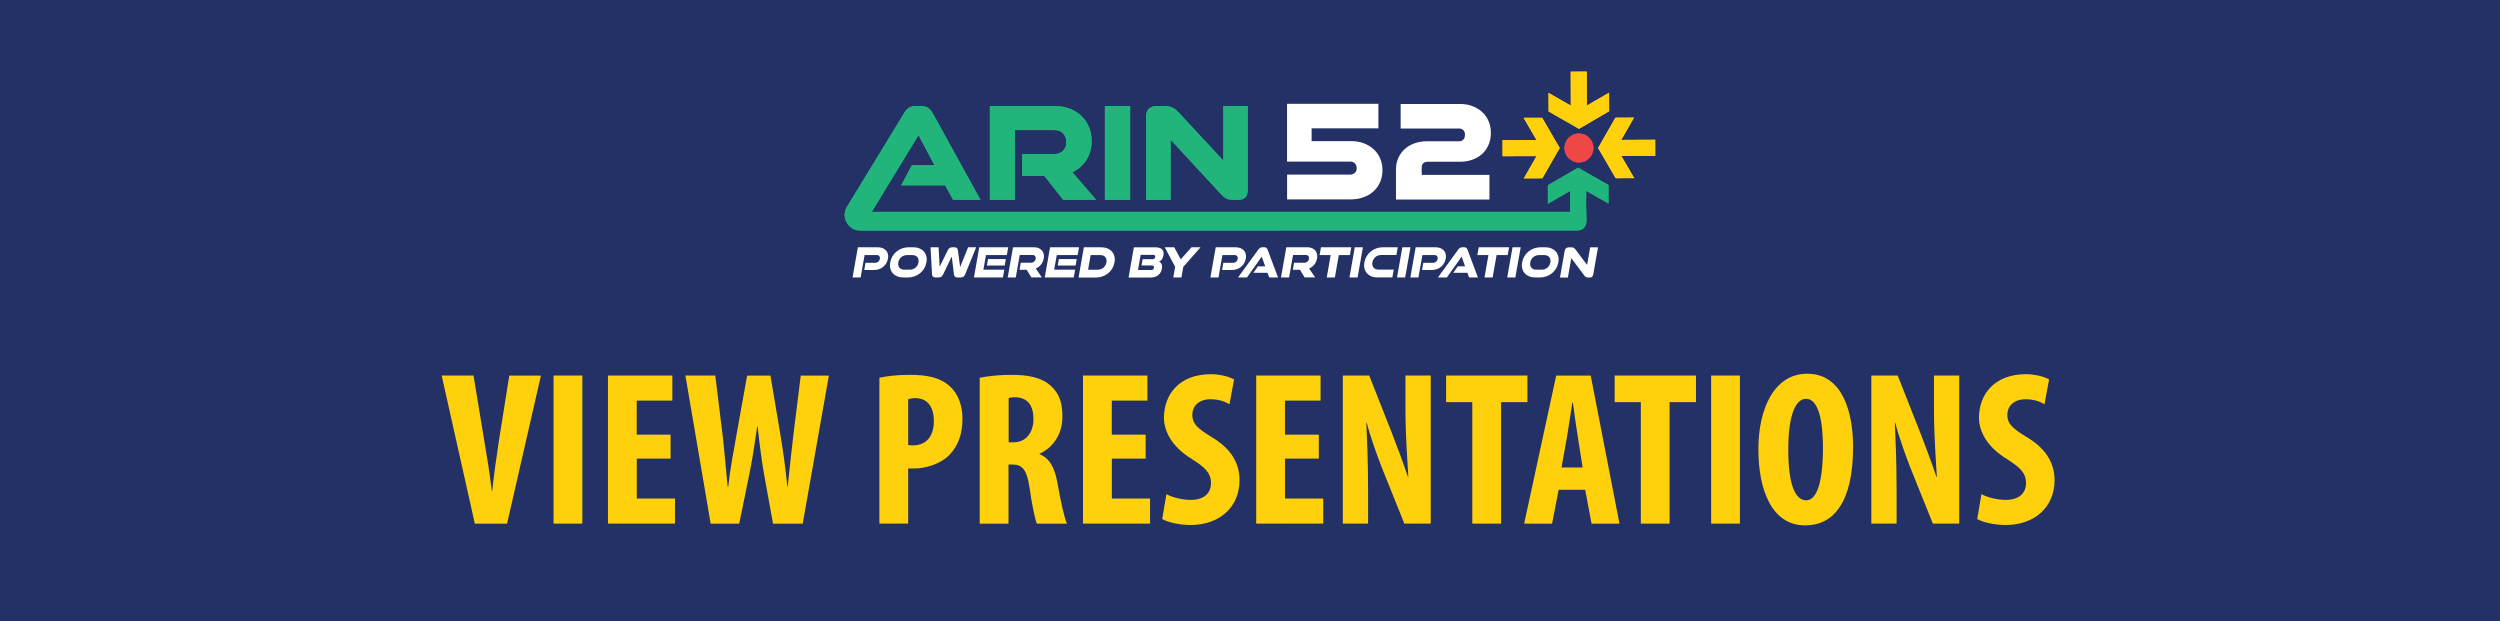 <?xml version="1.0" encoding="UTF-8"?>
<svg xmlns="http://www.w3.org/2000/svg" xmlns:xlink="http://www.w3.org/1999/xlink" viewBox="0 0 471 117">
  <defs>
    <style>
      .cls-1 {
        clip-path: url(#clippath);
      }

      .cls-2 {
        fill: none;
      }

      .cls-2, .cls-3, .cls-4, .cls-5, .cls-6, .cls-7, .cls-8, .cls-9 {
        stroke-width: 0px;
      }

      .cls-10 {
        mix-blend-mode: overlay;
        opacity: .8;
      }

      .cls-11 {
        clip-path: url(#clippath-1);
      }

      .cls-12 {
        clip-path: url(#clippath-3);
      }

      .cls-13 {
        clip-path: url(#clippath-2);
      }

      .cls-14 {
        isolation: isolate;
      }

      .cls-3 {
        fill: #233166;
      }

      .cls-4 {
        fill: #21b57c;
      }

      .cls-5 {
        fill: #fff;
      }

      .cls-6 {
        fill: #efe7db;
      }

      .cls-7 {
        fill: #ffd10d;
      }

      .cls-8 {
        fill: #ffd00c;
      }

      .cls-9 {
        fill: #ee4746;
      }
    </style>
    <clipPath id="clippath">
      <rect class="cls-2" x="-3" y="-2" width="477" height="121"/>
    </clipPath>
    <clipPath id="clippath-1">
      <rect class="cls-2" x="-3" y="-369" width="477" height="121"/>
    </clipPath>
    <clipPath id="clippath-2">
      <rect class="cls-2" x="507" y="-140" width="477" height="121"/>
    </clipPath>
    <clipPath id="clippath-3">
      <rect class="cls-2" x="507" y="-140" width="477" height="121"/>
    </clipPath>
  </defs>
  <g class="cls-14">
    <g id="Layer_1" data-name="Layer 1">
      <g class="cls-1">
        <rect class="cls-3" x="-3" y="-2" width="477" height="121"/>
        <g class="cls-10">
          <polygon class="cls-3" points="11.71 -20.75 -36.01 -20.75 -42.23 9.67 -1.71 19.83 11.71 -20.75"/>
          <path class="cls-3" d="m-35.83,128.35l-6.4,15.61.82,2.51c18.23-1.4,34.42-11.59,52.3-14.75l-6.8-42.38-7.98-26.68-31.94,65.69h0Z"/>
          <path class="cls-3" d="m236.51,147.49l.37,1.18,28.04-1.36,12.98-19.95s-.02-.01-.02-.01c-5.58-3.8-12.06-5.73-18.25-8.3-3.2-1.33-6.17-2.91-9.14-4.67-2.72-1.61-5.46-3.26-8.55-4.04-1.09-.28-1.61-1.07-1.68-1.93l-3.75,1.33h0l-10.7,3.81,10.7,33.94h0Z"/>
          <path class="cls-3" d="m223.26,89.33l13.24,7.34,5.96,3.3c.7-3.43,1.26-6.88,1.99-10.31,1.2-5.55,2.99-10.97,4.87-16.31,3.07-8.73,6.55-17.32,9.56-26.07l-4.8-2.06-17.59,6.98h0l-28.12,11.16,14.88,25.95h0Z"/>
          <polygon class="cls-3" points="236.51 1.8 251.58 3.04 245.59 -13.29 237.36 -20.75 236.51 -20.75 213.34 -20.75 215.37 .05 236.51 1.8"/>
          <path class="cls-3" d="m33.92,106.24c4.29,5.57,8.86,10.92,13.63,16.08,5.02,5.42,10.26,10.58,15.67,15.55l19.18-16.97-22.84-52.63-32.48,28.34c2.06,3.36,4.46,6.53,6.84,9.62Z"/>
          <path class="cls-3" d="m32.92,112.61c-3.29-4.11-6.65-8.32-9.47-12.83l-10.28,8.97,7.24,57.76,8.33,1.88,30.88-27.31c-2.74-2.52-5.44-5.1-8.07-7.74-6.56-6.58-12.81-13.46-18.61-20.72h0Z"/>
          <polygon class="cls-3" points="82.39 162.31 112.69 162.31 117.35 122.4 95.91 114.31 74.47 136.68 82.39 162.31"/>
          <polygon class="cls-3" points="190.07 70.3 213.83 114.31 226.6 107.47 203.25 65.64 190.07 70.3"/>
          <polygon class="cls-3" points="179.64 40.78 187.78 65.64 204.81 58.49 202.32 34.25 179.64 40.78"/>
          <polygon class="cls-3" points="210.2 47.41 210.2 55.07 223.26 52.28 220.14 47.41 210.2 47.41"/>
          <polygon class="cls-3" points="82.39 105.12 119.04 114.31 124.34 77.14 70.26 80.24 82.39 105.12"/>
          <polygon class="cls-3" points="94.49 74.65 131.34 72.82 141.59 43.26 94.49 55.07 94.49 74.65"/>
          <polygon class="cls-3" points="8.81 77.14 11.72 95.72 22.73 89.33 41.12 72.82 41.12 47.41 25.51 34.25 -1.71 55.07 8.81 77.14"/>
          <polygon class="cls-3" points="10.74 3.04 .83 27.18 -1.71 43.26 23.2 24.82 23.2 6.95 10.74 3.04"/>
          <polygon class="cls-3" points="43.24 49.94 47.16 70.49 63.29 47.41 53.93 45.23 43.24 49.94"/>
          <polygon class="cls-3" points="63.29 57.86 70.26 74.65 90.45 74.65 90.45 55.07 94.49 27.18 78.02 23.15 63.29 57.86"/>
          <polygon class="cls-3" points="28.73 31.34 47.78 43.26 65.59 43.26 70.26 34.25 65.59 23.15 51.19 6.95 31.12 11.3 28.73 31.34"/>
          <polygon class="cls-3" points="100.11 27.18 94.49 47.41 129 40.51 124.34 25.1 100.11 27.18"/>
          <polygon class="cls-3" points="168.62 5.24 168.62 27.18 178.2 35.22 199.91 29.94 194.26 3.04 168.62 5.24"/>
          <polygon class="cls-3" points="129 23.15 134.6 36.26 146.25 36.52 146.88 36.31 143.45 57.86 165.59 38.16 165.59 29.84 161.63 3.04 129 23.15"/>
          <polygon class="cls-3" points="199.91 6.95 204.81 25.1 212.65 3.04 206.28 -2.68 199.91 6.95"/>
          <polygon class="cls-3" points="131.99 14.38 155.61 1.12 129 -14.23 117.35 -9.46 131.99 14.38"/>
          <polygon class="cls-3" points="99.88 19.13 104.65 23.15 123.08 23.15 127.85 17.27 116.45 -4.49 92.83 -16.89 87.24 -11.12 81.08 5.25 99.88 19.13"/>
          <polygon class="cls-3" points="65.59 15.81 86.62 20.99 91.8 19.83 76.17 3.8 81.08 -1.8 78.02 -5.73 53.26 -2.68 53.47 3.8 65.59 15.81"/>
          <polygon class="cls-3" points="43.24 4.01 49.33 3.04 49.33 -12.34 46.02 -16.89 19.7 -18.16 17.16 -2.68 28.73 6.95 43.24 4.01"/>
          <polygon class="cls-3" points="138.85 73.1 154.46 92.07 183 89.6 177.51 54.68 167.56 46.26 138.85 73.1"/>
          <polygon class="cls-3" points="155.75 99.06 151.17 147.5 193.85 139.3 180.81 98.41 155.75 99.06"/>
          <polygon class="cls-3" points="125.35 108.47 115.29 156.06 144.41 148.45 151.17 98.41 136.32 78.44 125.35 108.47"/>
          <polygon class="cls-3" points="187.93 98.41 197.3 136.96 216.75 127.72 195.76 93.25 187.93 98.41"/>
          <path class="cls-3" d="m457.32,8.92c2.32-.32,4.65-1.04,7.02-1.74,3.44-1.01,6.83-1.77,10.37-2.34,3.86-.62,7.65-1.61,11.49-2.22,3.2-.51,6.89-.43,9.81-1.88.12-.06.24-.12.36-.16l-4.02-21.33h-20.74l-12.49,13.72-1.81,15.95h0Z"/>
          <path class="cls-3" d="m476.27,12.7c-3.69.6-7.2,1.5-10.79,2.54-2.96.86-6,1.66-9.08,1.86l-1.8,15.91c.76-.27,1.62-.33,2.48-.16,5.33,1.08,10.73,1.73,16.11,2.46,5.22.71,10.38,1.68,15.56,2.65,5.07.95,10.15,1.85,15.23,2.72v-9.93l-2.33-2.21-3.76-19.95c-3.1,1.04-6.3,1.22-9.54,1.79-4.04.72-8.02,1.66-12.07,2.32h0Z"/>
          <path class="cls-3" d="m448.83,83.71l16.61.96c-.91-.85-1.78-1.75-2.55-2.74-1.88-2.39-3.7-4.8-5.72-7.07-2.08-2.33-4.74-5.01-6.42-7.98l-1.91,16.83Z"/>
          <path class="cls-3" d="m470.92,43.06c-5.35-.71-10.7-1.38-15.99-2.44-.42-.08-.81-.25-1.15-.48l-1.71,15.07c.34,1.82.89,3.57,1.25,5.39.27.27.46.6.52.99.34,2.1,1.76,4.01,3.05,5.64,1.35,1.71,2.79,3.36,4.26,4.96,2.1,2.28,3.81,4.87,5.8,7.24,1.78,2.11,4.02,3.77,6.02,5.67l25.41,1.46c.09-.23.2-.46.34-.69,3.61-5.96,8.14-11.4,11.15-17.72,2.77-5.82,5.35-11.7,8.84-17.12-.27,0-.53-.02-.81-.06-10.67-1.55-21.31-3.37-31.91-5.37-5.02-.94-10.02-1.88-15.08-2.55h0Z"/>
          <path class="cls-3" d="m442.68,130.63c.63-.84,1.27-1.67,1.9-2.51,4.83-6.3,10.12-12.22,15.44-18.11,5.73-6.34,11.61-12.53,17.56-18.66l-30.02-2.03-4.89,41.3h0Z"/>
          <path class="cls-3" d="m469.69,106.5c-6.49,6.97-13.09,13.99-19.01,21.46-1.12,1.42-2.23,2.86-3.32,4.31l27.23,9.08c3.49-1.31,6.98-2.62,10.49-3.88-.03-.28-.01-.56.06-.84.05-.18.09-.37.13-.56v-.22c-.08-.59.02-1.18.3-1.66,0-.16.01-.33.05-.51,1.43-7.69,1.53-15.59,2.14-23.38.47-6,.96-12.27,2.81-18.06l-6.77-.46c-4.76,4.85-9.47,9.75-14.11,14.73h0Z"/>
          <path class="cls-3" d="m291.73,117.07c5.93-1.66,11.99-2.85,18.11-3.51,6.37-.69,13.05-1.05,18.95-3.74l-17.88-21.85-19.19,29.1h0Z"/>
          <path class="cls-3" d="m310.02,118.3c1.97,12.08,2.84,24.32,4.95,36.38l37.59-15.8-20.69-25.28c-6.39,3.17-13.49,3.82-20.49,4.56-.46.05-.92.1-1.37.15h0Z"/>
          <path class="cls-3" d="m245.81,106.43s-.03.1-.04.15c5.45,2.07,10.19,5.91,15.6,8.09,6.4,2.58,13.15,4.67,18.91,8.58.07.05.14.1.2.15l10.84-16.65-16.6-10.61-28.9,10.3h0Z"/>
          <polygon class="cls-3" points="301.39 53.4 279.34 89.33 293.22 102.13 325.35 58.03 301.39 53.4"/>
          <path class="cls-3" d="m253.72,75.17c-1.86,5.36-3.67,10.79-4.8,16.35-.52,2.57-.97,5.15-1.46,7.72l23.54-6.46,20.32-31.58-28.06-12.04c-3.03,8.72-6.51,17.28-9.54,26h0Z"/>
          <polygon class="cls-3" points="285.15 1.68 278.25 37.61 285.15 53.4 325.35 38.34 305.25 7.49 285.15 1.68"/>
          <polygon class="cls-3" points="310.92 50.68 329.86 53.4 338.86 41.97 329.86 39.11 310.92 50.68"/>
          <polygon class="cls-3" points="316.91 15.11 328.34 34.71 338.86 36.52 352.56 13.66 329.86 -16.47 317.47 -20.75 310.67 -20.75 298.22 -3.22 316.91 15.11"/>
          <polygon class="cls-3" points="400.47 -3.22 390.39 -20.75 336.85 -20.75 354.29 6.95 400.47 -3.22"/>
          <polygon class="cls-3" points="300.39 -16.83 300.9 -20.75 244.17 -20.75 260.06 1.68 300.39 -16.83"/>
          <polygon class="cls-3" points="271.47 4.22 247.76 6.95 254.09 27.54 258.29 42.69 278.25 50.68 271.72 34.71 274.26 20.55 271.47 4.22"/>
          <polygon class="cls-3" points="236.51 7.89 216.46 6.95 206.93 39.11 236.51 47.38 236.6 47.41 252.94 40.33 243.23 8.21 236.51 7.89"/>
          <path class="cls-3" d="m346.85,37.02l12.96,26.27,24.57,3.02v-.05c.19-6.61.43-13.23.91-19.83-.01-.01-.03-.02-.04-.02-6.15-4.12-12.86-7.35-19.31-10.96-4.33-2.42-8.74-4.68-13.27-6.68l-5.81,8.25h0Z"/>
          <path class="cls-3" d="m355.45,24.82c4.23,1.89,8.35,3.98,12.4,6.25,5.95,3.33,12.11,6.35,17.88,9.99.07-.71.13-1.42.2-2.13.46-4.45,1.15-8.82,1.95-13.21.64-3.54,1.22-7.08,1.31-10.67l-25.28-2.23-8.46,12.01h0Z"/>
          <path class="cls-3" d="m406.76,27.58c6.45.03,12.92.31,19.36-.17l-2.52-9.32-29.67-2.62c-.13,4.42-.88,8.8-1.67,13.18,1.74-.6,3.71-.66,5.5-.73,3-.11,5.99-.35,9-.34h0Z"/>
          <path class="cls-3" d="m391.36,33.84c-.27,1.69-.51,3.39-.69,5.09-.91,9.09-1.29,18.21-1.55,27.33,0,.22-.04.43-.09.63l20.22,2.48,20.96-26.75-2.87-10.64c-.2.07-.42.12-.66.14-6.23.51-12.49.26-18.73.21-3.01-.02-6,.17-9,.29-1.84.08-4.26-.16-5.87.88-.6.39-1.19.46-1.72.32h0Z"/>
          <polygon class="cls-3" points="379.67 11.24 448.25 16.41 451 -5.1 378.39 7.79 379.67 11.24"/>
          <polygon class="cls-3" points="450.35 46.26 450.35 23.19 430.21 20.04 435.2 43.9 450.35 46.26"/>
          <polygon class="cls-3" points="438.18 87.2 444.26 82.98 448.68 51.16 432.02 48.07 415.04 70.31 438.18 87.2"/>
          <path class="cls-3" d="m367.03,103.01l11.86,7.62c.43-.58.86-1.16,1.31-1.72,1.58-1.94,3.36-3.75,5.18-5.45,3.88-3.62,8.11-6.86,12.47-9.89,6.14-4.26,13.52-7.92,18.66-13.55l-7-5.36-48.91-7.06,6.43,35.41h0Z"/>
          <path class="cls-3" d="m401.63,96.74c-4.5,3.08-8.9,6.33-12.87,10.08-1.9,1.8-3.87,3.67-5.44,5.78-.15.19-.29.39-.43.59l10.67,6.85,29.52,6.79,7.91-20.49,1.27-14.29-11.99-9.17c-5.19,5.72-12.3,9.51-18.64,13.85h0Z"/>
          <polygon class="cls-3" points="349.33 121.08 363.91 139.3 387.91 145.32 389.96 123.26 367.03 106.82 349.33 121.08"/>
          <polygon class="cls-3" points="425.96 129.94 438.5 132.15 442.49 95.68 436.26 96.54 425.96 129.94"/>
          <path class="cls-3" d="m345.59,93.48c-5.64,2.75-11.17,5.89-16.04,9.88-.02.02-.05.04-.07.05l12.78,16.63,20.19-15.56-3.78-17.89c-3.51,3.48-8.73,4.77-13.08,6.89h0Z"/>
          <path class="cls-3" d="m314.77,84.28l11.83,15.4c4.8-3.87,10.08-7.09,15.6-9.81,2.55-1.26,5.13-2.35,7.75-3.44,2.36-.98,4.58-2.13,6.22-4.13.36-.44.89-.65,1.44-.69l-2.73-12.89-12-22.45-28.12,38.02h0Z"/>
        </g>
      </g>
      <g>
        <path class="cls-7" d="m89.46,98.65l-6.25-27.9h6l1.99,12.05c.5,2.98,1.08,6.42,1.45,9.69h.08c.37-3.31.83-6.67,1.32-9.81l1.9-11.92h5.96l-6.38,27.9h-6.09Z"/>
        <path class="cls-7" d="m109.71,70.75v27.9h-5.42v-27.9h5.42Z"/>
        <path class="cls-7" d="m126.35,86.4h-6.38v7.53h7.2v4.72h-12.63v-27.9h12.13v4.72h-6.71v6.42h6.38v4.51Z"/>
        <path class="cls-7" d="m133.89,98.65l-4.76-27.9h5.63l1.37,11.14c.37,3.19.62,6.38.95,9.77h.12c.37-3.44.99-6.46,1.57-9.81l1.99-11.09h4.39l1.86,11.01c.5,3.15.99,6.25,1.32,9.89h.08c.37-3.64.7-6.62,1.08-9.85l1.37-11.05h5.3l-4.93,27.9h-5.59l-1.66-9.15c-.46-2.57-.87-5.75-1.24-9.15h-.08c-.5,3.35-.95,6.46-1.53,9.19l-1.86,9.11h-5.38Z"/>
        <path class="cls-7" d="m165.68,71.16c1.53-.33,3.6-.54,5.67-.54,3.23,0,5.75.46,7.58,2.15,1.66,1.45,2.4,3.77,2.4,6.13,0,3.02-.91,5.13-2.36,6.71-1.74,1.82-4.55,2.65-6.79,2.65h-1.08v10.39h-5.42v-27.49Zm5.42,12.67c.25.08.54.08.87.08,2.73,0,3.97-1.95,3.97-4.55,0-2.44-.99-4.35-3.52-4.35-.5,0-.99.08-1.32.21v8.61Z"/>
        <path class="cls-7" d="m184.6,71.16c1.7-.33,3.85-.54,5.92-.54,2.98,0,5.63.41,7.45,2.07,1.7,1.53,2.19,3.39,2.19,5.8,0,2.98-1.45,5.67-4.31,7v.08c1.9.75,2.86,2.53,3.39,5.51.54,3.11,1.28,6.54,1.78,7.58h-5.67c-.33-.79-.95-3.6-1.37-6.67-.5-3.48-1.37-4.47-3.19-4.47h-.79v11.14h-5.42v-27.49Zm5.42,12.17h.95c2.36,0,3.73-1.9,3.73-4.35s-.95-4.06-3.39-4.14c-.46,0-.99.04-1.28.17v8.32Z"/>
        <path class="cls-7" d="m215.85,86.4h-6.38v7.53h7.2v4.72h-12.63v-27.9h12.13v4.72h-6.71v6.42h6.38v4.51Z"/>
        <path class="cls-7" d="m219.75,93.1c1.12.62,3.02,1.08,4.59,1.08,2.57,0,3.81-1.33,3.81-3.15,0-2.03-1.24-3.02-3.6-4.55-3.81-2.32-5.26-5.26-5.26-7.78,0-4.47,2.98-8.2,8.82-8.2,1.82,0,3.56.5,4.39.99l-.87,4.68c-.79-.5-1.99-.95-3.56-.95-2.32,0-3.44,1.41-3.44,2.9,0,1.66.83,2.53,3.85,4.35,3.68,2.24,5.05,5.05,5.05,7.99,0,5.09-3.77,8.45-9.23,8.45-2.24,0-4.43-.58-5.34-1.12l.79-4.68Z"/>
        <path class="cls-7" d="m248.48,86.4h-6.38v7.53h7.2v4.72h-12.63v-27.9h12.13v4.72h-6.71v6.42h6.38v4.51Z"/>
        <path class="cls-7" d="m252.99,98.65v-27.9h4.97l4.31,10.93c.83,2.15,2.19,5.75,2.98,8.16h.08c-.17-2.94-.54-7.78-.54-12.92v-6.17h4.76v27.9h-4.97l-4.26-10.6c-.91-2.36-2.19-5.88-2.82-8.4h-.08c.12,2.82.33,7.12.33,12.71v6.29h-4.76Z"/>
        <path class="cls-7" d="m277.38,75.76h-4.93v-5.01h15.32v5.01h-4.97v22.89h-5.42v-22.89Z"/>
        <path class="cls-7" d="m293.65,92.28l-1.24,6.38h-5.26l6.04-27.9h6.5l5.42,27.9h-5.26l-1.2-6.38h-5.01Zm4.51-4.22l-.91-5.84c-.29-1.7-.66-4.47-.91-6.33h-.12c-.29,1.86-.7,4.76-.99,6.38l-1.04,5.8h3.97Z"/>
        <path class="cls-7" d="m309.13,75.76h-4.93v-5.01h15.32v5.01h-4.97v22.89h-5.42v-22.89Z"/>
        <path class="cls-7" d="m327.8,70.75v27.9h-5.42v-27.9h5.42Z"/>
        <path class="cls-7" d="m349.12,84.2c0,10.52-3.73,14.78-9.02,14.78-6.33,0-8.82-6.71-8.82-14.37s3.02-14.2,9.19-14.2c6.75,0,8.65,7.41,8.65,13.79Zm-12.21.5c0,6.33,1.2,9.56,3.39,9.56s3.15-4.14,3.15-9.81c0-4.88-.75-9.31-3.19-9.31-2.15,0-3.35,3.56-3.35,9.56Z"/>
        <path class="cls-7" d="m352.56,98.65v-27.9h4.97l4.31,10.93c.83,2.15,2.19,5.75,2.98,8.16h.08c-.17-2.94-.54-7.78-.54-12.92v-6.17h4.76v27.9h-4.97l-4.26-10.6c-.91-2.36-2.19-5.88-2.82-8.4h-.08c.12,2.82.33,7.12.33,12.71v6.29h-4.76Z"/>
        <path class="cls-7" d="m373.3,93.1c1.12.62,3.02,1.08,4.59,1.08,2.57,0,3.81-1.33,3.81-3.15,0-2.03-1.24-3.02-3.6-4.55-3.81-2.32-5.26-5.26-5.26-7.78,0-4.47,2.98-8.2,8.82-8.2,1.82,0,3.56.5,4.39.99l-.87,4.68c-.79-.5-1.99-.95-3.56-.95-2.32,0-3.44,1.41-3.44,2.9,0,1.66.83,2.53,3.85,4.35,3.68,2.24,5.05,5.05,5.05,7.99,0,5.09-3.77,8.45-9.23,8.45-2.24,0-4.43-.58-5.34-1.12l.79-4.68Z"/>
      </g>
      <g class="cls-11">
        <g class="cls-10">
          <polygon class="cls-6" points="28.05 -59.63 -20.41 -49.56 10.36 5.7 51.19 -6.55 28.05 -59.63"/>
          <polygon class="cls-6" points="11.72 10.33 -12.53 -3.69 -35.83 15.41 -30.75 30.66 11.72 37.18 11.72 10.33"/>
          <polygon class="cls-6" points="-26.93 34.28 -13.51 85.46 52.73 81.1 62.06 58.6 -26.93 34.28"/>
          <polygon class="cls-6" points="45.11 49.53 51.19 -.2 17.16 10.33 17.56 41.18 45.11 49.53"/>
          <path class="cls-6" d="m100.11,8.15l5.48-10.79c-4.21-2.72-8.31-5.6-12.33-8.62-6.8-5.12-13.26-10.61-19.74-16.11-1.96-1.66-3.9-3.37-5.89-5.02-5.04,5.16-9.9,10.49-14.25,16.22l11.78,27.85,34.96-3.54h0Z"/>
          <polygon class="cls-6" points="100.11 18.58 53.93 16.5 49.83 47.35 84.73 57.73 100.11 18.58"/>
          <path class="cls-6" d="m206.93,21.84l-5.13-19.68c-10.26-1.46-20.52-2.94-30.78-4.46-9.49-1.41-18.97-2.71-28.49-3.85-7.5-.9-15.05-1.91-22.31-4.06l-9.87,20.54,45.21,22.32,51.36-10.81Z"/>
          <polygon class="cls-6" points="95.12 65.94 143.45 70.91 154.78 45.43 106.61 14.98 92.01 53.51 95.12 65.94"/>
          <polygon class="cls-6" points="208.76 28.65 160.99 38.77 156.96 75.26 199.81 85.46 208.76 28.65"/>
          <polygon class="cls-6" points="227.18 9.08 213.83 18.4 204.81 87.27 224.9 83.64 227.18 9.08"/>
          <polygon class="cls-6" points="229.25 101.79 203.57 91.99 203.57 135.72 232.25 113.86 229.25 101.79"/>
          <polygon class="cls-6" points="86.42 103.24 100.11 77.44 71.5 64.14 62.06 80.55 86.42 103.24"/>
          <polygon class="cls-6" points="84.55 115.66 67.77 91.99 60.93 95.62 64.66 153.33 84.55 115.66"/>
          <polygon class="cls-6" points="112.8 134.58 95.64 107.38 78.4 147.73 106.86 178.8 141.17 163.94 112.8 134.58"/>
          <polygon class="cls-6" points="147.62 134.81 165.29 101.3 136.32 76.8 106.86 73.45 98.71 95.33 117.86 130.42 147.62 134.81"/>
          <polygon class="cls-6" points="197.3 92.95 157.4 83.96 183.5 109.28 197.3 109.28 197.3 92.95"/>
          <polygon class="cls-6" points="193.85 141.98 195.76 119.08 167.56 107.38 153.03 138.75 165.84 156.07 193.85 141.98"/>
          <polygon class="cls-6" points="-20.19 147.01 5.95 156.07 3.92 122.24 -12.19 92.09 -20.19 147.01"/>
          <polygon class="cls-6" points="29.71 126.33 44.85 114.69 43.82 93.77 38.02 86.31 -7.02 92.95 9.17 121.78 29.71 126.33"/>
          <polygon class="cls-6" points="54.56 116.35 40.37 124.07 48.33 147.01 58.95 139.07 54.56 116.35"/>
          <polygon class="cls-6" points="55.45 90.98 48.09 90.98 48.09 109.28 57 111.42 55.45 90.98"/>
          <path class="cls-6" d="m511.08-16.53l-31.12-4.72-13.07,29.94,11.21,4.43c10.65-10.25,21.72-20.06,32.97-29.64h0Z"/>
          <polygon class="cls-6" points="436.13 -57.18 411.9 -32.14 414.63 -18.8 441.31 4.61 473.7 -26.96 436.13 -57.18"/>
          <polygon class="cls-6" points="471.25 -13.9 466.89 -15.53 451.1 5.7 461.45 8.15 471.25 -13.9"/>
          <polygon class="cls-6" points="341.41 -21.25 316.91 -39.22 300.39 -26.96 300.39 -13.99 319.27 1.62 341.41 -21.25"/>
          <polygon class="cls-6" points="368.99 4.61 367.54 -4.91 341.41 -15.53 320.9 5.7 325.43 16.75 368.99 4.61"/>
          <polygon class="cls-6" points="379.51 40.81 364.63 10.33 328.34 20.13 344.94 60.05 379.51 40.81"/>
          <polygon class="cls-6" points="389.59 -4.91 379.51 -26.28 368.99 -10.29 375.7 5.7 389.59 -4.91"/>
          <polygon class="cls-6" points="434.23 5.7 431.51 .61 389.59 -36.76 381.97 -26.96 396.39 -2.46 434.23 5.7"/>
          <path class="cls-6" d="m510.17,68.87c-10.99-3.19-21.94-6.91-33.04-9.92l-10.24,24.7,21.19,6.59c7.55-6.93,14.88-14.08,22.08-21.37Z"/>
          <polygon class="cls-6" points="427.15 150.25 447.02 117.4 414.63 114.86 395.3 121.93 410.09 148.61 427.15 150.25"/>
          <polygon class="cls-6" points="379.29 132.55 387.68 132.55 397.75 111.32 386.32 103.24 368.99 105.6 378.15 132.55 379.29 132.55"/>
          <polygon class="cls-6" points="373.26 127.11 365.02 100.7 353.92 87.91 344.94 95.62 344.94 110.77 348.21 127.92 356.79 135.82 373.26 127.11"/>
          <polygon class="cls-6" points="383.37 97.43 395.3 105.87 390.95 75.93 377.34 72.66 363.72 93.63 368.99 101.66 383.37 97.43"/>
          <polygon class="cls-6" points="373.26 70.22 367.13 52.25 350.12 61.78 361 81.37 373.26 70.22"/>
          <polygon class="cls-6" points="388.22 69.4 381.97 45.17 371.35 50.61 375.7 69.4 388.22 69.4"/>
          <polygon class="cls-6" points="302.93 60.05 266.27 49.53 266.27 81.37 288.87 85.73 302.93 60.05"/>
          <polygon class="cls-6" points="328.34 81.74 304.97 64.14 296.03 83.28 313.91 99.34 328.34 81.74"/>
          <polygon class="cls-6" points="335.69 126.01 343.58 89.27 302.93 103.24 304.66 117.89 335.69 126.01"/>
          <polygon class="cls-6" points="350.12 69.4 344.94 64.14 335.96 45.17 329.86 47.35 326.43 75.66 337.86 87.91 356.79 81.37 350.12 69.4"/>
          <polygon class="cls-6" points="329.86 41.9 320.9 22.03 304.93 24.75 297.85 40.54 320.9 72.66 329.86 41.9"/>
          <polygon class="cls-6" points="320.9 16.75 297.85 -11.09 273.62 5.7 292.41 28.02 320.9 16.75"/>
          <polygon class="cls-6" points="299.21 55.24 297.85 46.26 277.16 19.31 256.75 40.27 272.26 49.53 299.21 55.24"/>
          <polygon class="cls-6" points="236.51 8.11 232.25 13.6 235.79 28.02 236.51 28.29 255.39 35.19 275.94 15.23 271.72 8.15 244.5 -2.19 236.51 8.11"/>
          <polygon class="cls-6" points="258.29 -10.29 256.75 -15.53 236.51 -26.42 236.51 -26.42 229.25 -30.32 210.2 -18.8 210.2 11.69 236.51 -.34 258.29 -10.29"/>
          <polygon class="cls-6" points="240.01 107.64 263.55 87.91 256.75 81.74 236.88 78.93 236.51 79.24 224.9 89.27 236.51 103.38 240.01 107.64"/>
          <polygon class="cls-6" points="301.93 99.34 299.21 90.63 273.62 85.73 254.09 101.25 283.43 107.64 301.93 99.34"/>
          <polygon class="cls-6" points="263.55 140.17 300.39 117.89 299.21 105.87 287.51 111.86 275.94 109.69 261.38 107.64 254.09 133.64 263.55 140.17"/>
          <polygon class="cls-6" points="261.38 78.93 261.38 49.53 252.94 38.91 236.51 32.5 236.51 32.5 230.61 30.2 229.25 49.53 229.25 75.11 236.51 75.98 261.38 78.93"/>
          <path class="cls-6" d="m237.72,138.02h0l.78,2.15.04-.02,2.54,6.55,5.84-1.74c.62-1.33,1.25-2.65,1.84-3.99.42-1.09.86-2.17,1.32-3.24.52-1.42.98-2.87,1.3-4.36.08-.38.22-.69.41-.93l4.93-15.67-6.81-14.97-13.44,16.12-4.26,5.11,4.26,11.66,1.22,3.34h.01Z"/>
          <path class="cls-6" d="m487.44,100.54c-6.63,6.81-10.9,15.5-16.21,23.3-3.99,5.86-8.56,11.34-12.45,17.25l19.8,11.24,42.57-36.04-33.71-15.75h0Z"/>
          <path class="cls-6" d="m454.65,138.75c3.99-6.06,8.71-11.66,12.74-17.71,5.05-7.58,9.34-15.86,15.51-22.62l-18.31-8.55-20.51,42.88,10.56,6h0Z"/>
          <polygon class="cls-6" points="404.29 55.23 430.21 20.68 393.56 2.36 371.71 12.91 390.21 56.25 404.29 55.23"/>
          <polygon class="cls-6" points="441.81 9.05 411.83 4.25 410.45 6.83 432.78 18.19 441.81 9.05"/>
          <polygon class="cls-6" points="432.78 107.87 408 60.66 392.22 62.59 403.63 110.27 432.78 107.87"/>
          <polygon class="cls-6" points="449.61 112.74 468.11 63.01 434.02 53.28 420.15 73.45 437.71 110.27 449.61 112.74"/>
          <polygon class="cls-6" points="430.64 50.35 420.15 40.91 409.51 55.23 417.45 68.05 430.64 50.35"/>
          <polygon class="cls-6" points="470.6 57.94 488.35 24.03 446.81 10.72 422.69 37.55 434.58 48.02 470.6 57.94"/>
        </g>
      </g>
      <g class="cls-13">
        <g class="cls-12">
          <g class="cls-10">
            <path class="cls-6" d="m408.05,89.31c-1.57,11.73-2.71,23.5-2.58,35.37l46.56-12.75-43.98-22.62h0Z"/>
            <path class="cls-6" d="m389.42,129.08l11.32-3.1c-.25-12.94,1.05-25.76,2.81-38.55h-19.03l-14.43,20.42,19.32,21.23h0Z"/>
            <polygon class="cls-6" points="329.81 68.38 351.31 94.79 367.1 102.68 379.35 85.26 357.57 52.32 329.81 68.38"/>
            <polygon class="cls-6" points="326.81 120.37 336.89 153.31 358.39 138.07 382.34 130.99 339.61 90.16 326.81 120.37"/>
            <path class="cls-6" d="m479.25,110.3l-44.31,12.17c5.9,5.52,11.99,10.83,18.25,15.96,5.64,4.62,11.39,9.12,17.22,13.52l8.85-41.65h0Z"/>
            <path class="cls-6" d="m425.03,47.81c.19.27.38.53.57.8,10.59,14.83,23.47,27.71,37.66,39.08.63.51,1.27,1.01,1.9,1.51l17.91-41.51-51.17-16.88-6.86,16.99Z"/>
            <path class="cls-6" d="m463.18,93.77c-7.89-6.18-15.47-12.75-22.47-19.88-6.36-6.48-12.28-13.38-17.64-20.7-.05-.06-.09-.13-.14-.19l-13.91,34.43,47.91,20.83,6.25-14.49h0Z"/>
            <path class="cls-6" d="m393.78,36.29c-6.38,3.89-12.81,7.86-18.73,12.42-2.73,2.1-5.49,4.36-8.43,6.3l3.9,6c4.77.18,9.58-.14,14.32-.36,7.62-.35,15.25-.23,22.88-.2,2.3.01,4.61.03,6.91.05l11-29.69-14.76-4.21c-5.8,3.05-11.5,6.28-17.09,9.68h0Z"/>
            <path class="cls-6" d="m383.74,65.46c-3.37.16-6.75.32-10.12.32l10.36,15.93,22.19,1.63,6.71-18.11c-1.93-.02-3.85-.03-5.78-.03-7.79-.03-15.58-.12-23.36.25h0Z"/>
            <path class="cls-6" d="m362.2,48.24l1.86,2.86c3.42-2.22,6.58-4.98,9.72-7.34,6.04-4.56,12.58-8.56,19.06-12.45,3.79-2.27,7.62-4.45,11.49-6.56l-40.77-11.62-1.36,35.11h0Z"/>
            <path class="cls-6" d="m312.78,34.45l-8.56,15.69,20.14,15.79,33.75-17.69-.94-14.65c-14.8.01-29.6.24-44.4.87h0Z"/>
            <path class="cls-6" d="m333.62-3.75l-18.18,33.34c7.44-.29,14.89-.49,22.33-.61,6.37-.1,12.74-.14,19.11-.14l-1.48-23.06-21.78-9.53h0Z"/>
            <path class="cls-6" d="m358.2-31.5c-6.49,6.97-13.09,13.99-19.01,21.46-1.12,1.42-2.23,2.86-3.32,4.31l27.23,9.08c3.49-1.31,6.98-2.62,10.49-3.88-.03-.28-.01-.56.06-.84.05-.18.09-.37.13-.56v-.22c-.08-.59.02-1.18.3-1.66,0-.16.01-.33.05-.51,1.43-7.69,1.53-15.59,2.14-23.38.47-6,.96-12.27,2.81-18.06l-6.77-.46c-4.76,4.85-9.47,9.75-14.1,14.73h-.01Z"/>
            <path class="cls-6" d="m392.42,13.12l7.97-16.58c-10.32,2.1-20.26,5.54-30.14,9.2l22.17,7.39h0Z"/>
            <path class="cls-6" d="m442.9-20.05c-6.22,14.97-10.72,30.59-16.72,45.63l47.99,15.57-19.96-56.98-11.31-4.23h0Z"/>
            <path class="cls-6" d="m418.28-29.25l-19.05,46.09,22.46,7.29c6.07-15.09,10.52-30.81,16.79-45.83l-20.2-7.55h0Z"/>
            <path class="cls-6" d="m474.17-9.65l-6.4,15.61.82,2.51c18.23-1.4,34.42-11.59,52.3-14.75l-6.8-42.38-7.98-26.68-31.94,65.69h0Z"/>
            <path class="cls-6" d="m470.1,13.08l9.16,28.08,47.91-8.35-5.52-34.42c-17.64,3.25-33.61,12.87-51.55,14.69Z"/>
            <path class="cls-6" d="m546.14,84.86c-25.29,1.34-50.57,2.88-75.74,5.62l-4.94,12.19,24.68,7.62,35.21-2.04,20.79-23.39h0Z"/>
            <path class="cls-6" d="m279.54,68.9l-19.69,18.53,20.49,35.99c3.65-4.85,7.61-9.45,11.3-14.27,1.94-2.53,4.16-5.15,5.6-8.01.38-.76.8-1.63,1.31-2.41-1.66-2.03-3.4-4-5.05-6.03-2.12-2.59-3.89-5.4-5.59-8.29-1.73-2.92-3.81-5.62-5.29-8.69-1.02-2.11-1.33-5.16-3.09-6.82h0Z"/>
            <path class="cls-6" d="m286.56,73c1.26,3.08,3.5,5.69,5.17,8.53,1.78,3.01,3.56,6.02,5.86,8.66,1.82,2.08,3.58,4.22,5.29,6.38,1.71.38,3.09,1.83,4.34,2.97.82.75,1.62,1.52,2.44,2.27.55.5,1,.95,1.43,1.21.01,0,.03.02.04.02.14.05.29.1.43.15.46.17.86.44,1.16.78,4.19,2.34,8.7,4.13,12.69,6.8l11.91-26.06-40.2-32.39-14.15,13.32c2.02,1.96,2.53,4.84,3.56,7.36h.01Z"/>
            <path class="cls-6" d="m323.43,115.15c-4.2-2.89-9.01-4.69-13.42-7.24-.3-.17-.58-.35-.86-.53-1.47-.51-2.96-.96-4.43-1.45-.49-.16-.86-.43-1.12-.76-.44-.22-.85-.49-1.24-.79-.27.12-.59.18-.94.18-.23,0-.44-.03-.63-.08-.23.38-.48.76-.73,1.15-1.69,2.51-3.5,4.93-5.36,7.31-3.68,4.71-7.58,9.24-11.11,14.07-.07.1-.15.19-.24.28l37.76,20.6,2.18-32.39.15-.32h.01Z"/>
            <path class="cls-6" d="m215.78,17.66c9.49,6.68,18.47,14.03,26.71,22.23,8.56-4.85,17.02-9.88,25.26-15.24l-23.95-19.42-28.02,12.43h0Z"/>
            <path class="cls-6" d="m216.22,54.38c5-2.74,10-5.47,14.99-8.21,2.32-1.28,4.65-2.56,6.96-3.86-8.46-8.3-17.71-15.7-27.48-22.4l-19.26,8.54,24.78,25.93h0Z"/>
            <path class="cls-6" d="m241.06,70.89c9.26.5,18.56.55,27.84.63l25.25-25.46-22.53-18.27c-.76.5-1.52,1-2.29,1.5-15.91,10.28-32.56,19.33-49.22,28.32-.18.09-.36.19-.53.29l11.65,12.18c3.27.35,6.55.64,9.85.82h0Z"/>
            <path class="cls-6" d="m236.2,75.29l14.21,14.87,13.84-13.95c-6.54-.09-13.09-.21-19.63-.41-2.81-.08-5.62-.27-8.42-.5Z"/>
            <polygon class="cls-6" points="240.8 154.67 273.74 119.29 247.33 95.33 216.84 126.64 240.8 154.67"/>
            <polygon class="cls-6" points="214.94 121.73 245.29 92.33 225.83 75.18 191.44 93.97 214.94 121.73"/>
            <polygon class="cls-6" points="178.73 59.27 173.29 75.18 189.08 87.44 224.74 69.54 187.99 31.09 166.76 45.52 178.73 59.27"/>
            <polygon class="cls-6" points="128.37 98.46 166.76 135.35 200.51 114.93 183.63 92.61 146.79 90.16 128.37 98.46"/>
            <polygon class="cls-6" points="152.06 83.35 168.93 77.5 173.65 59.27 162.13 46.33 136.54 53.68 125.01 83.47 125.01 89.91 128.37 95.33 152.06 83.35"/>
            <polygon class="cls-6" points="157.77 87.44 179.83 90.16 172.2 79.81 157.77 87.44"/>
            <path class="cls-6" d="m241.07.87l-20.69-25.28c-6.39,3.17-13.49,3.82-20.49,4.56-.46.05-.92.1-1.37.15,1.97,12.08,2.84,24.32,4.95,36.38L241.07.88h0Z"/>
            <path class="cls-6" d="m195.74,19.93l3.25-1.37c-2.22-12.38-3.07-24.95-5.12-37.36-.02-.08-.02-.17-.03-.25-5.63.91-11.18,2.24-16.63,3.99-.33.11-.65.14-.94.12l-18.51,28.08,37.98,6.81h0Z"/>
            <polygon class="cls-6" points="148.56 147.86 163.49 150.05 164.45 137.16 134.82 109.94 125.01 138.92 125.01 156.08 128.51 159.84 148.56 147.86"/>
            <polygon class="cls-6" points="125.01 101.55 125.01 126.59 131.73 107.94 125.01 101.55"/>
            <polygon class="cls-6" points="164.45 41.16 181.73 26.46 151.78 14.21 125.01 15.5 125.01 45.05 133 49.87 164.45 41.16"/>
            <path class="cls-6" d="m153.42,9.31l12.98-19.95s-.02-.01-.02-.01c-5.58-3.8-12.06-5.73-18.25-8.3-3.2-1.33-6.17-2.91-9.14-4.67-2.72-1.61-5.46-3.26-8.55-4.04-1.09-.28-1.61-1.07-1.68-1.93l-3.75,1.33V9.5l.37,1.18,28.04-1.36h0Z"/>
            <polygon class="cls-6" points="237.84 -16.92 252.41 1.3 276.42 7.32 278.46 -14.74 255.54 -31.18 237.84 -16.92"/>
            <polygon class="cls-6" points="280.72 17.28 306.45 18.06 314.46 -3.9 281.17 -14.74 280.72 17.28"/>
            <polygon class="cls-6" points="329.67 1.3 316.81 -2.1 307.72 23.11 313.88 26.07 329.67 1.3"/>
            <polygon class="cls-6" points="301.58 45.79 311.57 30.88 306.45 28.74 303.77 22.15 276.99 20.76 278.08 28.74 301.58 45.79"/>
            <polygon class="cls-6" points="277.42 12.41 253.99 5.15 251.15 7.32 272.53 23.11 277.42 12.41"/>
          </g>
        </g>
      </g>
      <g>
        <polygon class="cls-8" points="291.76 21 297.47 24.27 303.16 20.95 303.15 17.46 298.97 19.89 298.95 16.09 298.94 13.49 295.92 13.5 295.93 16.1 295.94 19.9 291.74 17.5 291.76 21"/>
        <path class="cls-3" d="m162.82,50.87l.24-1.36h1.85c.2,0,.39-.07.55-.2.16-.13.26-.31.3-.53.04-.22,0-.4-.11-.53-.11-.13-.27-.2-.48-.2h-2.28l-.75,4.23h-1.52l1-5.69h3.78c.33,0,.63.05.89.16.26.11.47.25.64.44.17.19.29.41.35.67.07.26.07.55.01.87-.06.32-.16.6-.32.87-.16.26-.35.49-.59.68-.23.19-.5.34-.79.44-.3.1-.61.15-.94.15h-1.82Z"/>
        <path class="cls-3" d="m171.42,50.81c.2,0,.39-.03.57-.1.18-.07.34-.16.49-.28.14-.12.26-.26.36-.43.1-.17.16-.36.2-.56.04-.2.04-.39,0-.56-.04-.17-.11-.32-.21-.44-.1-.12-.23-.22-.39-.28-.16-.07-.34-.1-.54-.1h-1.03c-.2,0-.39.03-.57.1-.18.07-.34.16-.49.28-.14.12-.27.27-.37.44-.1.17-.17.36-.2.56-.04.2-.03.39,0,.56.04.17.11.31.21.43.1.12.23.21.39.28.16.07.34.1.54.1h1.03Zm-1.19,1.47c-.44,0-.83-.07-1.17-.21-.34-.14-.63-.33-.85-.58-.22-.25-.38-.55-.47-.9-.09-.35-.1-.74-.02-1.16.08-.43.22-.81.43-1.16.21-.35.47-.65.78-.9.31-.25.66-.44,1.05-.58.39-.14.81-.21,1.24-.21h.82c.43,0,.82.07,1.16.21.34.14.63.33.85.58.22.25.38.55.47.9.09.35.1.73.02,1.16-.08.43-.22.81-.43,1.16-.21.35-.48.65-.78.9-.31.25-.66.44-1.05.58-.39.14-.8.21-1.24.21h-.82Z"/>
        <path class="cls-3" d="m180.35,52.28c-.17,0-.32-.05-.42-.14-.11-.09-.17-.23-.2-.42l-.42-3.41-1.63,3.41c-.18.37-.45.55-.82.55h-.64c-.19,0-.34-.05-.45-.14-.11-.1-.17-.26-.18-.5l-.27-5.04h1.51l.2,3.66,1.54-3.12c.17-.36.45-.54.81-.54h.46c.37,0,.58.18.62.54l.43,3.18,1.5-3.72h1.52l-2.05,5.04c-.1.24-.21.41-.36.5-.14.1-.31.14-.51.14h-.64Z"/>
        <path class="cls-3" d="m185.93,50.03l.21-1.22h3.36l-.21,1.22h-3.36Zm-2.44,2.25l1-5.69h5.46l-.26,1.46h-3.93l-.49,2.76h3.94l-.26,1.47h-5.47Z"/>
        <path class="cls-3" d="m194.31,52.28l-.88-1.45h-1.35l.23-1.33h1.96c.21,0,.39-.07.55-.2.16-.13.26-.31.29-.53.04-.22,0-.4-.11-.53-.11-.13-.27-.2-.48-.2h-2.4l-.75,4.23h-1.52l1-5.69h3.92c.33,0,.62.05.87.15.26.1.47.25.64.43.17.19.28.41.35.67.07.26.07.55.01.87-.08.44-.25.82-.52,1.15-.27.33-.6.58-.98.74l1.14,1.67h-2Z"/>
        <path class="cls-3" d="m199.27,50.03l.22-1.22h3.36l-.21,1.22h-3.36Zm-2.44,2.25l1-5.69h5.46l-.26,1.46h-3.93l-.49,2.76h3.94l-.26,1.47h-5.47Z"/>
        <g>
          <path class="cls-3" d="m206.84,50.81c.2,0,.39-.03.57-.1.18-.07.34-.16.48-.28.14-.12.26-.26.36-.43.1-.17.16-.36.2-.56.04-.2.04-.39,0-.56-.04-.17-.11-.32-.21-.44-.1-.12-.23-.22-.38-.28-.15-.07-.33-.1-.53-.1h-1.85l-.49,2.76h1.85Zm-3.64,1.47l1-5.69h3.27c.43,0,.82.07,1.16.21.34.14.62.33.85.58.22.25.38.55.47.9s.1.73.02,1.16c-.08.43-.22.81-.43,1.16-.21.35-.48.65-.78.9-.31.25-.66.44-1.05.58-.39.14-.8.21-1.24.21h-3.27Z"/>
          <path class="cls-3" d="m215.06,50l.21-1.17h1.88c.13,0,.24-.04.33-.1.09-.07.14-.17.16-.31.02-.13,0-.23-.06-.3-.06-.07-.16-.1-.29-.1h-2.39l-.5,2.85h2.47c.3,0,.48-.14.53-.41.02-.14,0-.25-.06-.33-.06-.08-.16-.12-.31-.12h-1.97Zm-2.44,2.29l1-5.69h4.12c.3,0,.56.04.76.12.21.08.37.18.48.31.11.13.19.29.22.48.03.18.03.38,0,.59-.05.3-.15.55-.3.76-.15.21-.33.35-.55.43.21.07.37.22.48.45.11.23.13.52.07.88-.09.51-.32.92-.7,1.22-.38.3-.87.45-1.49.45h-4.08Z"/>
        </g>
        <polygon class="cls-3" points="221.04 52.28 221.4 50.28 219.44 46.59 221.23 46.59 222.45 48.86 224.47 46.59 226.18 46.59 222.93 50.28 222.58 52.28 221.04 52.28"/>
        <path class="cls-3" d="m230.24,50.87l.24-1.36h1.85c.2,0,.39-.07.55-.2s.26-.31.3-.53c.04-.22,0-.4-.11-.53-.11-.13-.27-.2-.48-.2h-2.28l-.75,4.23h-1.52l1-5.69h3.78c.33,0,.63.05.89.16.26.11.47.25.64.44.17.19.29.41.35.67.07.26.07.55.01.87-.06.32-.16.6-.32.87-.16.26-.35.49-.59.68-.23.19-.5.34-.79.44-.3.1-.61.15-.94.15h-1.82Z"/>
        <path class="cls-3" d="m239.12,52.28l-.32-.88h-2.67l.86-1.22h1.37l-.65-1.83-2.78,3.92h-1.69l3.84-5.27c.21-.28.46-.42.76-.42h.35c.3,0,.5.14.61.42l1.98,5.27h-1.66Z"/>
        <path class="cls-3" d="m245.8,52.28l-.88-1.45h-1.35l.23-1.33h1.96c.21,0,.39-.07.55-.2.16-.13.26-.31.29-.53.04-.22,0-.4-.11-.53-.11-.13-.27-.2-.48-.2h-2.4l-.75,4.23h-1.52l1-5.69h3.92c.33,0,.62.05.87.15.26.1.47.25.64.43.17.19.28.41.35.67.07.26.07.55.01.87-.08.44-.25.82-.52,1.15-.27.33-.6.58-.98.74l1.14,1.67h-2Z"/>
        <polygon class="cls-3" points="249.96 52.28 250.7 48.05 248.61 48.05 248.87 46.59 254.58 46.59 254.33 48.05 252.23 48.05 251.49 52.28 249.96 52.28"/>
        <polygon class="cls-3" points="254.24 52.28 255.24 46.59 256.77 46.59 255.77 52.28 254.24 52.28"/>
        <path class="cls-3" d="m259.56,52.28c-.44,0-.83-.07-1.17-.21-.34-.14-.63-.33-.85-.58-.22-.25-.38-.55-.47-.9-.09-.35-.1-.74-.02-1.16.08-.43.22-.81.43-1.16.21-.35.47-.65.78-.9.31-.25.66-.44,1.05-.58.39-.14.81-.21,1.24-.21h2.79l-.26,1.46h-2.89c-.2,0-.39.03-.57.1-.18.07-.34.16-.49.28-.14.12-.27.27-.37.44-.1.17-.17.36-.2.56-.04.2-.03.39,0,.56.04.17.11.31.21.43.1.12.23.21.39.28.16.07.34.1.53.1h2.89l-.26,1.47h-2.78Z"/>
        <polygon class="cls-3" points="263.2 52.28 264.2 46.59 265.74 46.59 264.73 52.28 263.2 52.28"/>
        <path class="cls-3" d="m267.91,50.87l.24-1.36h1.85c.2,0,.39-.07.55-.2.16-.13.26-.31.3-.53.04-.22,0-.4-.11-.53-.11-.13-.27-.2-.48-.2h-2.28l-.75,4.23h-1.52l1-5.69h3.78c.33,0,.63.05.89.16.26.11.47.25.64.44.17.19.29.41.35.67.07.26.07.55.01.87-.06.32-.16.6-.32.87-.16.26-.35.49-.59.68-.23.19-.5.34-.8.44-.3.1-.61.15-.94.15h-1.82Z"/>
        <path class="cls-3" d="m276.78,52.28l-.32-.88h-2.67l.86-1.22h1.37l-.65-1.83-2.78,3.92h-1.69l3.84-5.27c.21-.28.46-.42.76-.42h.35c.3,0,.5.14.61.42l1.98,5.27h-1.66Z"/>
        <polygon class="cls-3" points="279.68 52.28 280.42 48.05 278.33 48.05 278.59 46.59 284.31 46.59 284.05 48.05 281.96 48.05 281.21 52.28 279.68 52.28"/>
        <polygon class="cls-3" points="283.96 52.28 284.96 46.59 286.5 46.59 285.49 52.28 283.96 52.28"/>
        <path class="cls-3" d="m290.47,50.81c.2,0,.39-.03.57-.1.18-.07.34-.16.49-.28.14-.12.26-.26.36-.43.1-.17.16-.36.2-.56.04-.2.04-.39,0-.56-.04-.17-.11-.32-.21-.44-.1-.12-.23-.22-.39-.28-.16-.07-.34-.1-.53-.1h-1.03c-.2,0-.39.03-.57.1-.18.07-.34.16-.49.28-.14.12-.27.27-.37.44-.1.17-.17.36-.2.56-.04.2-.03.39,0,.56.04.17.11.31.21.43.1.12.23.21.39.28.16.07.34.1.54.1h1.03Zm-1.19,1.47c-.44,0-.83-.07-1.17-.21-.34-.14-.63-.33-.85-.58-.22-.25-.38-.55-.47-.9-.09-.35-.1-.74-.02-1.16.08-.43.22-.81.43-1.16.21-.35.47-.65.78-.9.31-.25.66-.44,1.05-.58.39-.14.81-.21,1.24-.21h.82c.43,0,.82.07,1.16.21.34.14.63.33.85.58.22.25.38.55.47.9.09.35.1.73.02,1.16-.08.43-.22.81-.43,1.16-.21.35-.48.65-.78.9-.31.25-.66.44-1.05.58-.39.14-.8.21-1.24.21h-.82Z"/>
        <path class="cls-3" d="m299.19,52.28c-.2,0-.36-.04-.46-.11-.1-.08-.21-.2-.33-.37l-2.37-3.17-.64,3.65h-1.49l.89-5.04c.08-.43.35-.65.82-.65h.37c.12,0,.22,0,.3.03.08.02.16.04.22.08.06.04.12.08.17.13.05.05.1.11.16.18l2.18,2.9.58-3.32h1.48l-.9,5.11c-.07.39-.29.59-.67.59h-.31Z"/>
        <polygon class="cls-8" points="311.85 29.36 311.84 26.33 309.25 26.34 305.44 26.36 307.85 22.16 304.35 22.17 301.08 27.88 304.39 33.57 307.89 33.56 305.46 29.38 309.26 29.37 311.85 29.36"/>
        <polygon class="cls-8" points="285.69 29.42 289.49 29.41 287.09 33.6 290.58 33.59 293.85 27.88 290.54 22.19 287.05 22.2 289.48 26.38 285.68 26.4 283.08 26.4 283.09 29.43 285.69 29.42"/>
        <path class="cls-9" d="m294.74,27.88c0-1.51,1.22-2.73,2.73-2.73s2.73,1.22,2.73,2.73-1.22,2.73-2.73,2.73-2.73-1.22-2.73-2.73"/>
        <path class="cls-4" d="m298.84,37.48c0-.51,0-1.02,0-1.53l4.2,2.4v-3.49s-5.73-3.27-5.73-3.27l-5.69,3.31v3.49s4.19-2.43,4.19-2.43v3.8s.01.15.01.15h-8.06s-123.52,0-123.52,0l8.81-14.45,3.02,5.68h-4.27l-2.01,3.78h8.29l1.47,2.72h5.17l-9.03-16.37c-.49-.87-1.2-1.3-2.12-1.3h-1.09c-.92,0-1.63.43-2.12,1.3l-10.79,17.69c-1.2,1.96.22,4.48,2.51,4.48,0,0,86.02-.01,125.67-.02,5.95,0,9.49,0,9.49,0,.59,0,1.14-.32,1.42-.83.24-.43.24-.92.23-1.4-.05-1.24-.07-2.47-.07-3.71"/>
        <path class="cls-4" d="m191.22,24.51h7.45c.65,0,1.19.2,1.6.61.42.41.63.96.63,1.65s-.21,1.24-.63,1.64c-.42.41-.95.61-1.6.61h-6.09v4.13h4.19l3.53,4.49h6.2l-4.46-5.19c1.11-.53,1.98-1.3,2.64-2.31.65-1.02.98-2.2.98-3.56,0-.98-.17-1.88-.52-2.69-.34-.82-.83-1.51-1.45-2.09-.62-.58-1.36-1.03-2.22-1.35-.85-.32-1.78-.48-2.8-.48h-12.18v17.67h4.73v-13.13Z"/>
        <rect class="cls-4" x="208.16" y="19.97" width="4.76" height="17.67"/>
        <path class="cls-4" d="m220.53,26.31l9.11,9.84c.45.53.86.91,1.22,1.14.36.24.86.35,1.49.35h.95c1.18,0,1.77-.61,1.77-1.82v-15.85h-4.59v10.3l-8.35-9c-.2-.22-.39-.41-.58-.57-.19-.16-.39-.3-.61-.41-.22-.11-.46-.19-.73-.24-.27-.05-.59-.08-.95-.08h-1.14c-1.47,0-2.2.67-2.2,2.01v15.66h4.62v-11.34Z"/>
        <path class="cls-3" d="m242.49,37.56v-4.66h11.81c.39,0,.7-.11.94-.32.24-.21.36-.51.36-.9s-.12-.69-.35-.91c-.23-.22-.5-.33-.82-.33h-11.95v-10.89h17.21v4.63h-12.58v2.41h7.51c.83,0,1.6.13,2.31.4.71.27,1.33.64,1.86,1.12.53.48.94,1.06,1.23,1.73.3.67.44,1.41.44,2.2s-.15,1.58-.44,2.26c-.3.67-.71,1.26-1.25,1.75-.54.49-1.17.86-1.9,1.12-.73.26-1.52.39-2.37.39h-12.03Z"/>
        <path class="cls-3" d="m263,37.58v-5.62c0-.79.14-1.52.43-2.17.29-.65.69-1.22,1.2-1.69s1.13-.83,1.84-1.09c.71-.26,1.48-.39,2.31-.39h6.12c.33,0,.6-.11.8-.33.2-.22.3-.52.3-.89s-.1-.66-.3-.87c-.2-.21-.47-.32-.8-.32h-11.02v-4.62h11.21c.85,0,1.62.13,2.33.4.7.27,1.31.64,1.83,1.12.52.48.92,1.05,1.2,1.72.29.66.43,1.4.43,2.21s-.14,1.55-.43,2.23c-.29.67-.69,1.25-1.2,1.72-.52.47-1.13.84-1.84,1.09-.71.26-1.48.39-2.31.39h-6.15c-.33,0-.6.09-.8.28-.2.18-.3.46-.3.83v1.36h12.76v4.65h-17.61Z"/>
      </g>
      <g>
        <polygon class="cls-8" points="291.76 21 297.47 24.27 303.16 20.95 303.15 17.46 298.97 19.89 298.95 16.09 298.94 13.49 295.92 13.5 295.93 16.1 295.94 19.9 291.74 17.5 291.76 21"/>
        <path class="cls-5" d="m162.82,50.87l.24-1.36h1.85c.2,0,.39-.07.55-.2.16-.13.26-.31.3-.53.04-.22,0-.4-.11-.53-.11-.13-.27-.2-.48-.2h-2.28l-.75,4.23h-1.52l1-5.69h3.78c.33,0,.63.05.89.16.26.11.47.25.64.44.17.19.29.41.35.67.07.26.07.55.01.87-.06.32-.16.6-.32.87-.16.26-.35.49-.59.68-.23.19-.5.34-.79.44-.3.1-.61.15-.94.15h-1.82Z"/>
        <path class="cls-5" d="m171.42,50.81c.2,0,.39-.03.57-.1.18-.07.34-.16.49-.28.14-.12.26-.26.36-.43.1-.17.16-.36.2-.56.04-.2.04-.39,0-.56-.04-.17-.11-.32-.21-.44-.1-.12-.23-.22-.39-.28-.16-.07-.34-.1-.54-.1h-1.03c-.2,0-.39.03-.57.1-.18.07-.34.16-.49.28-.14.12-.27.27-.37.44-.1.17-.17.36-.2.56-.04.2-.03.39,0,.56.04.17.11.31.21.43.1.12.23.21.39.28.16.07.34.1.54.1h1.03Zm-1.19,1.47c-.44,0-.83-.07-1.17-.21-.34-.14-.63-.33-.85-.58-.22-.25-.38-.55-.47-.9-.09-.35-.1-.74-.02-1.16.08-.43.22-.81.43-1.16.21-.35.47-.65.78-.9.31-.25.66-.44,1.05-.58.39-.14.81-.21,1.24-.21h.82c.43,0,.82.07,1.16.21.34.14.63.33.85.58.22.25.38.55.47.9.09.35.1.73.02,1.16-.08.43-.22.81-.43,1.16-.21.35-.48.65-.78.9-.31.25-.66.44-1.05.58-.39.14-.8.21-1.24.21h-.82Z"/>
        <path class="cls-5" d="m180.35,52.28c-.17,0-.32-.05-.42-.14-.11-.09-.17-.23-.2-.42l-.42-3.41-1.63,3.41c-.18.37-.45.55-.82.55h-.64c-.19,0-.34-.05-.45-.14-.11-.1-.17-.26-.18-.5l-.27-5.04h1.51l.2,3.66,1.54-3.12c.17-.36.45-.54.81-.54h.46c.37,0,.58.18.62.54l.43,3.18,1.5-3.72h1.52l-2.05,5.04c-.1.24-.21.41-.36.5-.14.1-.31.14-.51.14h-.64Z"/>
        <path class="cls-5" d="m185.93,50.03l.21-1.22h3.36l-.21,1.22h-3.36Zm-2.44,2.25l1-5.69h5.46l-.26,1.46h-3.93l-.49,2.76h3.94l-.26,1.47h-5.47Z"/>
        <path class="cls-5" d="m194.31,52.28l-.88-1.45h-1.35l.23-1.33h1.96c.21,0,.39-.07.55-.2.16-.13.26-.31.29-.53.04-.22,0-.4-.11-.53-.11-.13-.27-.2-.48-.2h-2.4l-.75,4.23h-1.52l1-5.69h3.92c.33,0,.62.05.87.15.26.1.47.25.64.43.17.19.28.41.35.67.07.26.07.55.01.87-.08.44-.25.82-.52,1.15-.27.33-.6.58-.98.74l1.14,1.67h-2Z"/>
        <path class="cls-5" d="m199.27,50.03l.22-1.22h3.36l-.21,1.22h-3.36Zm-2.44,2.25l1-5.69h5.46l-.26,1.46h-3.93l-.49,2.76h3.94l-.26,1.47h-5.47Z"/>
        <g>
          <path class="cls-5" d="m206.84,50.81c.2,0,.39-.03.57-.1.18-.07.34-.16.48-.28.14-.12.26-.26.36-.43.1-.17.16-.36.2-.56.04-.2.04-.39,0-.56-.04-.17-.11-.32-.21-.44-.1-.12-.23-.22-.38-.28-.15-.07-.33-.1-.53-.1h-1.85l-.49,2.76h1.85Zm-3.64,1.47l1-5.69h3.27c.43,0,.82.07,1.16.21.34.14.62.33.85.58.22.25.38.55.47.9s.1.73.02,1.16c-.08.43-.22.81-.43,1.16-.21.35-.48.65-.78.9-.31.25-.66.44-1.05.58-.39.14-.8.21-1.24.21h-3.27Z"/>
          <path class="cls-5" d="m215.06,50l.21-1.17h1.88c.13,0,.24-.04.33-.1.09-.07.14-.17.16-.31.02-.13,0-.23-.06-.3-.06-.07-.16-.1-.29-.1h-2.39l-.5,2.85h2.47c.3,0,.48-.14.53-.41.02-.14,0-.25-.06-.33-.06-.08-.16-.12-.31-.12h-1.97Zm-2.44,2.29l1-5.69h4.12c.3,0,.56.04.76.12.21.08.37.18.48.31.11.13.19.29.22.48.03.18.03.38,0,.59-.05.3-.15.55-.3.76-.15.21-.33.35-.55.43.21.07.37.22.48.45.11.23.13.52.07.88-.09.51-.32.92-.7,1.22-.38.3-.87.45-1.49.45h-4.08Z"/>
        </g>
        <polygon class="cls-5" points="221.04 52.28 221.4 50.28 219.44 46.59 221.23 46.59 222.45 48.86 224.47 46.59 226.18 46.59 222.93 50.28 222.58 52.28 221.04 52.28"/>
        <path class="cls-5" d="m230.24,50.87l.24-1.36h1.85c.2,0,.39-.07.55-.2s.26-.31.3-.53c.04-.22,0-.4-.11-.53-.11-.13-.27-.2-.48-.2h-2.28l-.75,4.23h-1.52l1-5.69h3.78c.33,0,.63.05.89.16.26.11.47.25.64.44.17.19.29.41.35.67.07.26.07.55.01.87-.06.32-.16.6-.32.87-.16.26-.35.49-.59.68-.23.19-.5.34-.79.44-.3.1-.61.15-.94.15h-1.82Z"/>
        <path class="cls-5" d="m239.12,52.28l-.32-.88h-2.67l.86-1.22h1.37l-.65-1.83-2.78,3.92h-1.69l3.84-5.27c.21-.28.46-.42.76-.42h.35c.3,0,.5.14.61.42l1.98,5.27h-1.66Z"/>
        <path class="cls-5" d="m245.8,52.28l-.88-1.45h-1.35l.23-1.33h1.96c.21,0,.39-.07.55-.2.16-.13.26-.31.29-.53.04-.22,0-.4-.11-.53-.11-.13-.27-.2-.48-.2h-2.4l-.75,4.23h-1.52l1-5.69h3.92c.33,0,.62.05.87.15.26.1.47.25.64.43.17.19.28.41.35.67.07.26.07.55.01.87-.08.44-.25.82-.52,1.15-.27.33-.6.58-.98.74l1.14,1.67h-2Z"/>
        <polygon class="cls-5" points="249.96 52.28 250.7 48.05 248.61 48.05 248.87 46.59 254.58 46.59 254.33 48.05 252.23 48.05 251.49 52.28 249.96 52.28"/>
        <polygon class="cls-5" points="254.24 52.28 255.24 46.59 256.77 46.59 255.77 52.28 254.24 52.28"/>
        <path class="cls-5" d="m259.56,52.28c-.44,0-.83-.07-1.17-.21-.34-.14-.63-.33-.85-.58-.22-.25-.38-.55-.47-.9-.09-.35-.1-.74-.02-1.16.08-.43.22-.81.43-1.16.21-.35.47-.65.78-.9.31-.25.66-.44,1.05-.58.39-.14.81-.21,1.24-.21h2.79l-.26,1.46h-2.89c-.2,0-.39.03-.57.1-.18.07-.34.16-.49.28-.14.12-.27.27-.37.44-.1.17-.17.36-.2.56-.04.2-.03.39,0,.56.04.17.11.31.21.43.1.12.23.21.39.28.16.07.34.1.53.1h2.89l-.26,1.47h-2.78Z"/>
        <polygon class="cls-5" points="263.2 52.28 264.2 46.59 265.74 46.59 264.73 52.28 263.2 52.28"/>
        <path class="cls-5" d="m267.91,50.87l.24-1.36h1.85c.2,0,.39-.07.55-.2.16-.13.26-.31.3-.53.04-.22,0-.4-.11-.53-.11-.13-.27-.2-.48-.2h-2.28l-.75,4.23h-1.52l1-5.69h3.78c.33,0,.63.05.89.16.26.11.47.25.64.44.17.19.29.41.35.67.07.26.07.55.01.87-.06.32-.16.6-.32.87-.16.26-.35.49-.59.68-.23.19-.5.34-.8.44-.3.1-.61.15-.94.15h-1.82Z"/>
        <path class="cls-5" d="m276.78,52.28l-.32-.88h-2.67l.86-1.22h1.37l-.65-1.83-2.78,3.92h-1.69l3.84-5.27c.21-.28.46-.42.76-.42h.35c.3,0,.5.14.61.42l1.98,5.27h-1.66Z"/>
        <polygon class="cls-5" points="279.68 52.28 280.42 48.05 278.33 48.05 278.59 46.59 284.31 46.59 284.05 48.05 281.96 48.05 281.21 52.28 279.68 52.28"/>
        <polygon class="cls-5" points="283.96 52.28 284.96 46.59 286.5 46.59 285.49 52.28 283.96 52.28"/>
        <path class="cls-5" d="m290.47,50.81c.2,0,.39-.03.57-.1.18-.07.34-.16.49-.28.14-.12.26-.26.36-.43.1-.17.16-.36.2-.56.04-.2.04-.39,0-.56-.04-.17-.11-.32-.21-.44-.1-.12-.23-.22-.39-.28-.16-.07-.34-.1-.53-.1h-1.03c-.2,0-.39.03-.57.1-.18.07-.34.16-.49.28-.14.12-.27.27-.37.44-.1.17-.17.36-.2.56-.04.2-.03.39,0,.56.04.17.11.31.21.43.1.12.23.21.39.28.16.07.34.1.54.1h1.03Zm-1.19,1.47c-.44,0-.83-.07-1.17-.21-.34-.14-.63-.33-.85-.58-.22-.25-.38-.55-.47-.9-.09-.35-.1-.74-.02-1.16.08-.43.22-.81.43-1.16.21-.35.47-.65.78-.9.31-.25.66-.44,1.05-.58.39-.14.81-.21,1.24-.21h.82c.43,0,.82.07,1.16.21.34.14.63.33.85.58.22.25.38.55.47.9.09.35.1.73.02,1.16-.08.43-.22.81-.43,1.16-.21.35-.48.65-.78.9-.31.25-.66.44-1.05.58-.39.14-.8.21-1.24.21h-.82Z"/>
        <path class="cls-5" d="m299.19,52.28c-.2,0-.36-.04-.46-.11-.1-.08-.21-.2-.33-.37l-2.37-3.17-.64,3.65h-1.49l.89-5.04c.08-.43.35-.65.82-.65h.37c.12,0,.22,0,.3.03.08.02.16.04.22.08.06.04.12.08.17.13.05.05.1.11.16.18l2.18,2.9.58-3.32h1.48l-.9,5.11c-.07.39-.29.59-.67.59h-.31Z"/>
        <polygon class="cls-8" points="311.85 29.36 311.84 26.33 309.25 26.34 305.44 26.36 307.85 22.16 304.35 22.17 301.08 27.88 304.39 33.57 307.89 33.56 305.46 29.38 309.26 29.37 311.85 29.36"/>
        <polygon class="cls-8" points="285.69 29.42 289.49 29.41 287.09 33.6 290.58 33.59 293.85 27.88 290.54 22.19 287.05 22.2 289.48 26.38 285.68 26.4 283.08 26.4 283.09 29.43 285.69 29.42"/>
        <path class="cls-9" d="m294.74,27.88c0-1.51,1.22-2.73,2.73-2.73s2.73,1.22,2.73,2.73-1.22,2.73-2.73,2.73-2.73-1.22-2.73-2.73"/>
        <path class="cls-4" d="m298.84,37.48c0-.51,0-1.02,0-1.53l4.2,2.4v-3.49s-5.73-3.27-5.73-3.27l-5.69,3.31v3.49s4.19-2.43,4.19-2.43v3.8s.01.15.01.15h-8.06s-123.52,0-123.52,0l8.81-14.45,3.02,5.68h-4.27l-2.01,3.78h8.29l1.47,2.72h5.17l-9.03-16.37c-.49-.87-1.2-1.3-2.12-1.3h-1.09c-.92,0-1.63.43-2.12,1.3l-10.79,17.69c-1.2,1.96.22,4.48,2.51,4.48,0,0,86.02-.01,125.67-.02,5.95,0,9.49,0,9.49,0,.59,0,1.14-.32,1.42-.83.24-.43.24-.92.23-1.4-.05-1.24-.07-2.47-.07-3.71"/>
        <path class="cls-4" d="m191.22,24.51h7.45c.65,0,1.19.2,1.6.61.42.41.63.96.63,1.65s-.21,1.24-.63,1.64c-.42.41-.95.61-1.6.61h-6.09v4.13h4.19l3.53,4.49h6.2l-4.46-5.19c1.11-.53,1.98-1.3,2.64-2.31.65-1.02.98-2.2.98-3.56,0-.98-.17-1.88-.52-2.69-.34-.82-.83-1.51-1.45-2.09-.62-.58-1.36-1.03-2.22-1.35-.85-.32-1.78-.48-2.8-.48h-12.18v17.67h4.73v-13.13Z"/>
        <rect class="cls-4" x="208.16" y="19.97" width="4.76" height="17.67"/>
        <path class="cls-4" d="m220.53,26.31l9.11,9.84c.45.53.86.91,1.22,1.14.36.24.86.35,1.49.35h.95c1.18,0,1.77-.61,1.77-1.82v-15.85h-4.59v10.3l-8.35-9c-.2-.22-.39-.41-.58-.57-.19-.16-.39-.3-.61-.41-.22-.11-.46-.19-.73-.24-.27-.05-.59-.08-.95-.08h-1.14c-1.47,0-2.2.67-2.2,2.01v15.66h4.62v-11.34Z"/>
        <path class="cls-5" d="m242.49,37.56v-4.66h11.81c.39,0,.7-.11.94-.32.24-.21.36-.51.36-.9s-.12-.69-.35-.91c-.23-.22-.5-.33-.82-.33h-11.95v-10.89h17.21v4.63h-12.58v2.41h7.51c.83,0,1.6.13,2.31.4.71.27,1.33.64,1.86,1.12.53.48.94,1.06,1.23,1.73.3.67.44,1.41.44,2.2s-.15,1.58-.44,2.26c-.3.67-.71,1.26-1.25,1.75-.54.49-1.17.86-1.9,1.12-.73.26-1.52.39-2.37.39h-12.03Z"/>
        <path class="cls-5" d="m263,37.58v-5.62c0-.79.14-1.52.43-2.17.29-.65.69-1.22,1.2-1.69s1.13-.83,1.84-1.09c.71-.26,1.48-.39,2.31-.39h6.12c.33,0,.6-.11.8-.33.2-.22.3-.52.3-.89s-.1-.66-.3-.87c-.2-.21-.47-.32-.8-.32h-11.02v-4.62h11.21c.85,0,1.62.13,2.33.4.7.27,1.31.64,1.83,1.12.52.48.92,1.05,1.2,1.72.29.66.43,1.4.43,2.21s-.14,1.55-.43,2.23c-.29.67-.69,1.25-1.2,1.72-.52.47-1.13.84-1.84,1.09-.71.26-1.48.39-2.31.39h-6.15c-.33,0-.6.09-.8.28-.2.18-.3.46-.3.83v1.36h12.76v4.65h-17.61Z"/>
      </g>
    </g>
  </g>
</svg>